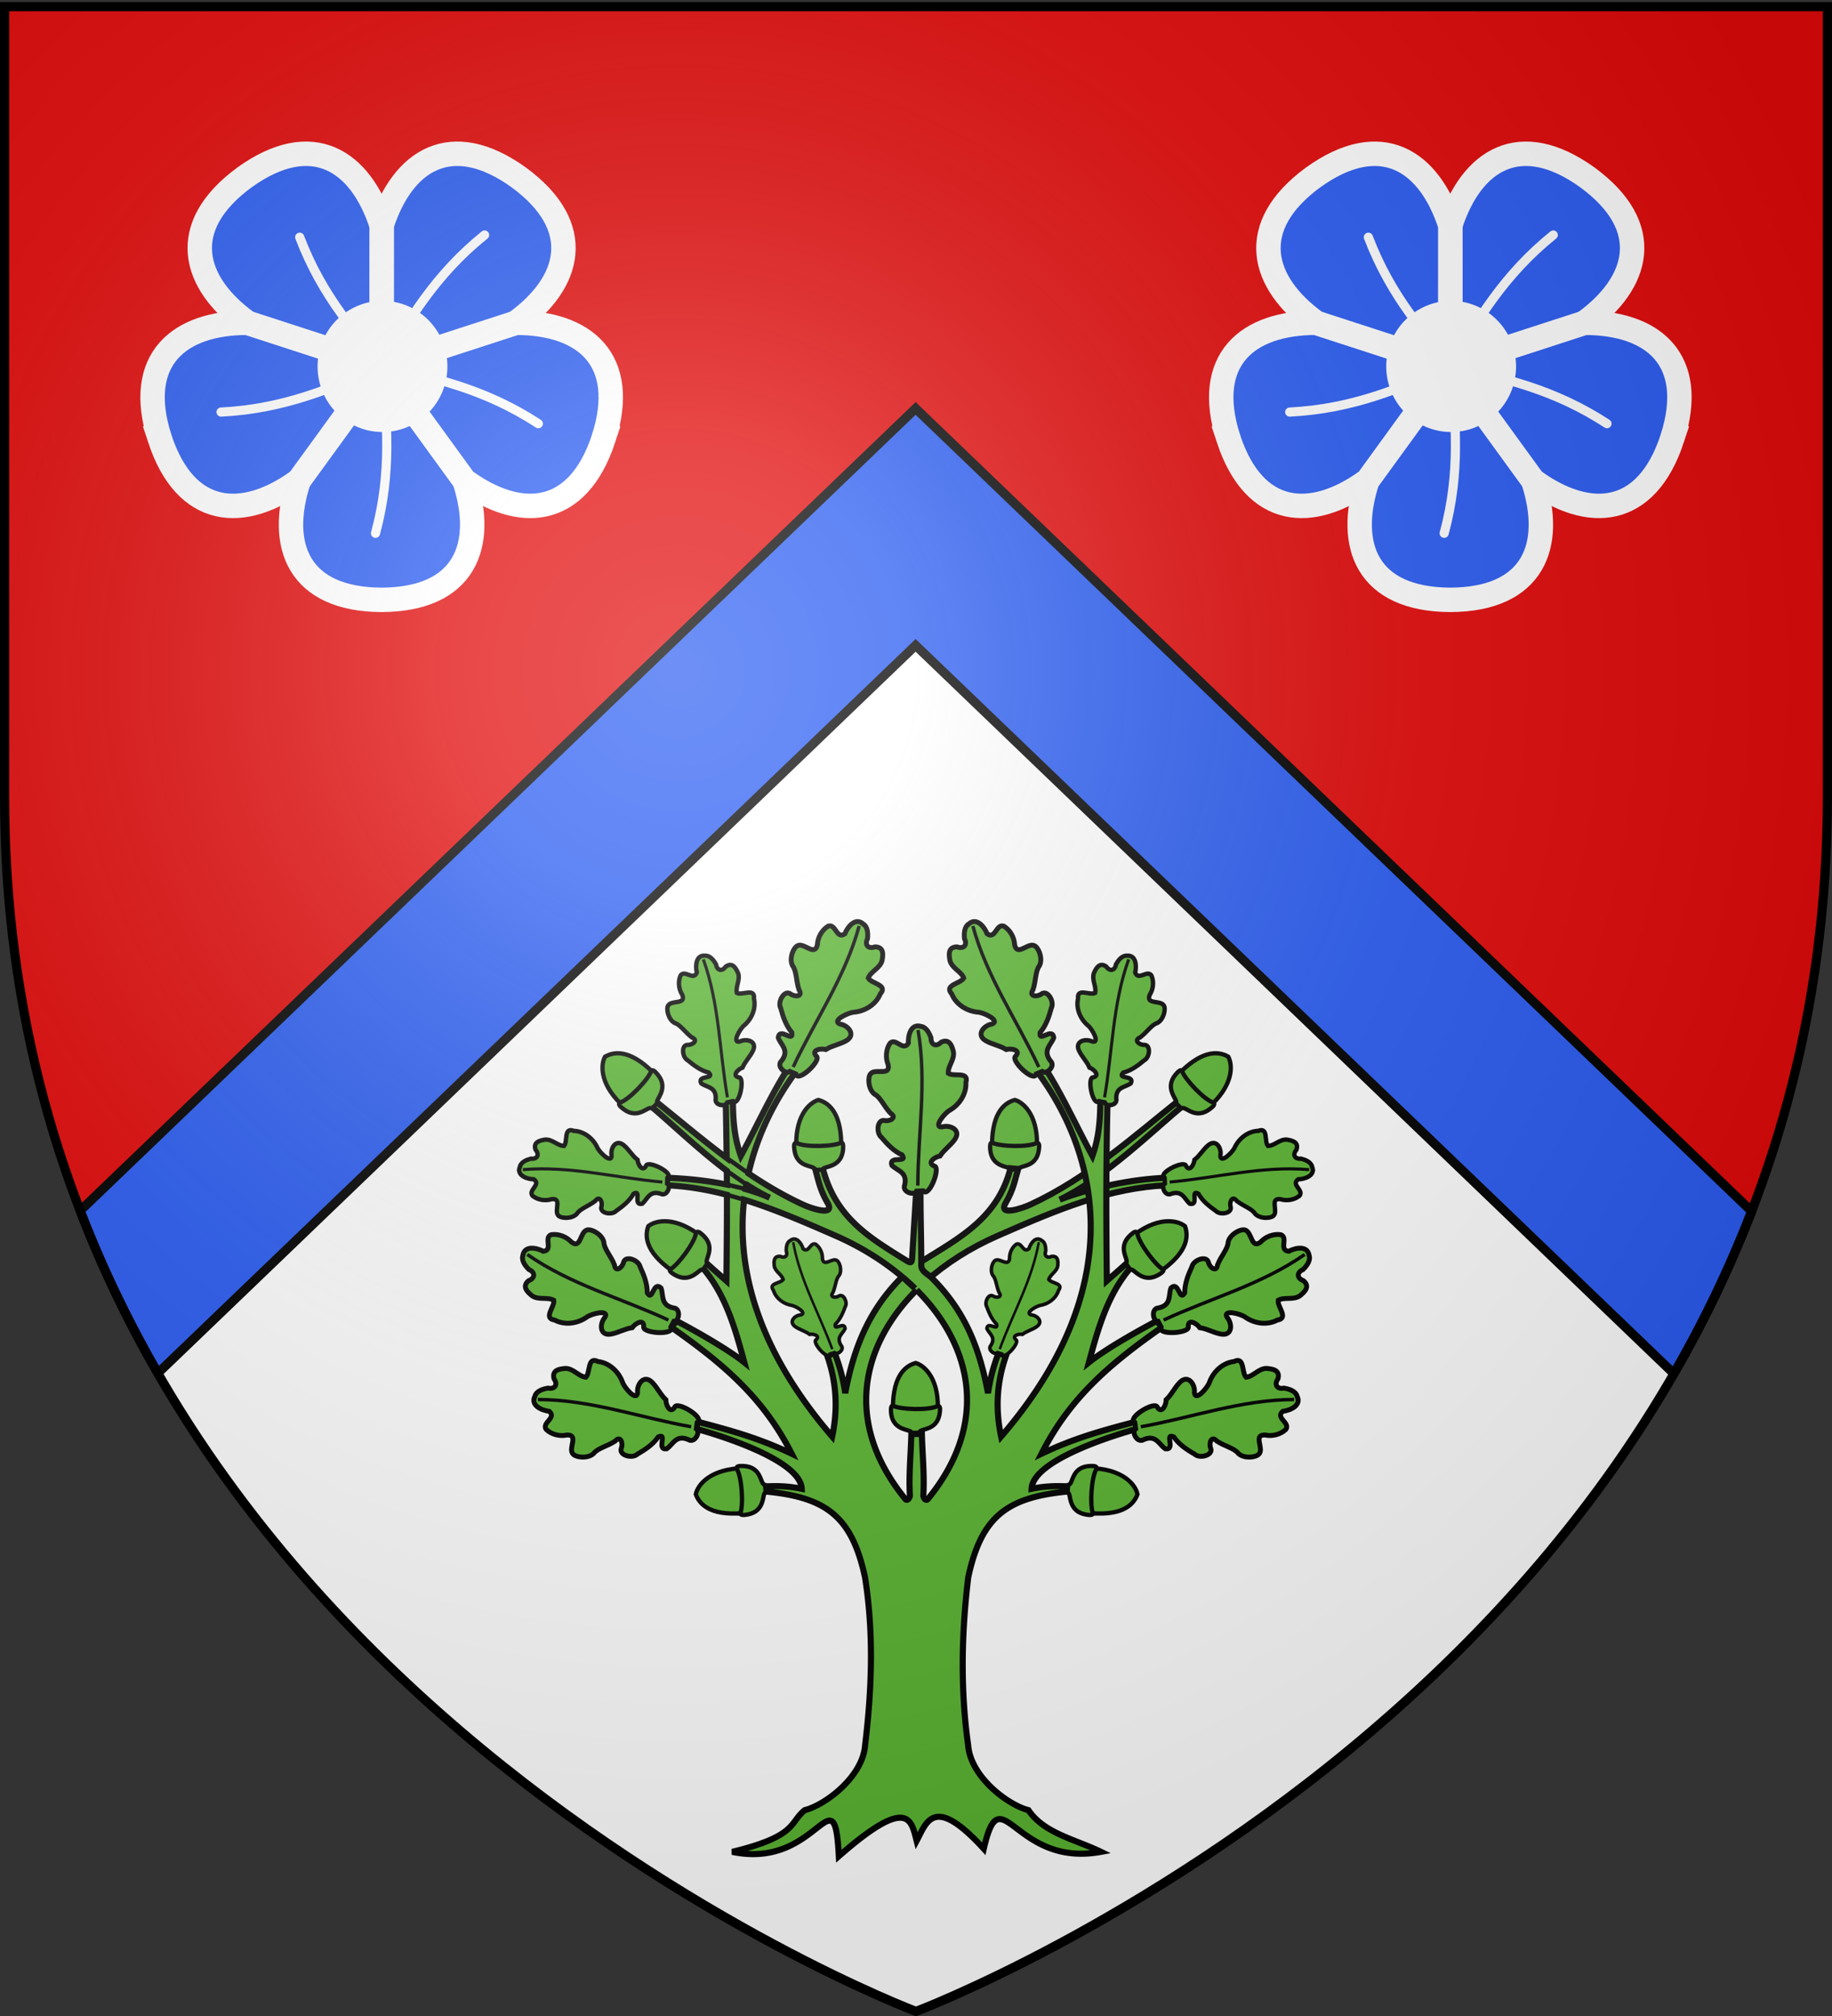 <svg xmlns="http://www.w3.org/2000/svg" xmlns:xlink="http://www.w3.org/1999/xlink" width="600" height="660" version="1.0"><rect width="100%" height="100%" fill="#333333" stroke="none"/><desc>Flag of Canton of Valais (Wallis)</desc><defs><g id="c"><path id="b" d="M0 0v1h.5z" transform="rotate(18 3.157 -.5)"/><use xlink:href="#b" width="810" height="540" transform="scale(-1 1)"/></g><g id="d"><use xlink:href="#c" width="810" height="540" transform="rotate(72)"/><use xlink:href="#c" width="810" height="540" transform="rotate(144)"/></g><g id="g"><path id="f" d="M0 0v1h.5z" transform="rotate(18 3.157 -.5)"/><use xlink:href="#f" width="810" height="540" transform="scale(-1 1)"/></g><g id="h"><use xlink:href="#g" width="810" height="540" transform="rotate(72)"/><use xlink:href="#g" width="810" height="540" transform="rotate(144)"/></g><g id="j"><path id="i" d="M0 0v1h.5z" transform="rotate(18 3.157 -.5)"/><use xlink:href="#i" width="810" height="540" transform="scale(-1 1)"/></g><g id="k"><use xlink:href="#j" width="810" height="540" transform="rotate(72)"/><use xlink:href="#j" width="810" height="540" transform="rotate(144)"/></g><g id="m"><path id="l" d="M0 0v1h.5z" transform="rotate(18 3.157 -.5)"/><use xlink:href="#l" width="810" height="540" transform="scale(-1 1)"/></g><g id="n"><use xlink:href="#m" width="810" height="540" transform="rotate(72)"/><use xlink:href="#m" width="810" height="540" transform="rotate(144)"/></g><g id="p"><path id="o" d="M0 0v1h.5z" transform="rotate(18 3.157 -.5)"/><use xlink:href="#o" width="810" height="540" transform="scale(-1 1)"/></g><g id="q"><use xlink:href="#p" width="810" height="540" transform="rotate(72)"/><use xlink:href="#p" width="810" height="540" transform="rotate(144)"/></g><g id="u"><path id="s" d="M0 0v1h.5z" transform="rotate(18 3.157 -.5)"/><use xlink:href="#s" width="810" height="540" transform="scale(-1 1)"/></g><g id="v"><use xlink:href="#u" width="810" height="540" transform="rotate(72)"/><use xlink:href="#u" width="810" height="540" transform="rotate(144)"/></g><path id="e" d="M2.922 27.673c0-5.952 2.317-9.844 5.579-11.013 1.448-.519 3.307-.273 5.018 1.447 2.119 2.129 2.736 7.993-3.483 9.121.658-.956.619-3.081-.714-3.787-.99-.524-2.113-.253-2.676.123-.824.552-1.729 2.106-1.679 4.108z"/><path id="r" d="M2.922 27.673c0-5.952 2.317-9.844 5.579-11.013 1.448-.519 3.307-.273 5.018 1.447 2.119 2.129 2.736 7.993-3.483 9.121.658-.956.619-3.081-.714-3.787-.99-.524-2.113-.253-2.676.123-.824.552-1.729 2.106-1.679 4.108z"/><path id="w" d="M2.922 27.673c0-5.952 2.317-9.844 5.579-11.013 1.448-.519 3.307-.273 5.018 1.447 2.119 2.129 2.736 7.993-3.483 9.121.658-.956.619-3.081-.714-3.787-.99-.524-2.113-.253-2.676.123-.824.552-1.729 2.106-1.679 4.108z"/><radialGradient xlink:href="#a" id="E" cx="221.445" cy="226.331" r="300" fx="221.445" fy="226.331" gradientTransform="matrix(1.353 0 0 1.349 -77.63 -85.747)" gradientUnits="userSpaceOnUse"/><linearGradient id="a"><stop offset="0" style="stop-color:white;stop-opacity:.314"/><stop offset=".19" style="stop-color:white;stop-opacity:.251"/><stop offset=".6" style="stop-color:#6b6b6b;stop-opacity:.125"/><stop offset="1" style="stop-color:black;stop-opacity:.125"/></linearGradient></defs><g style="display:inline"><path d="M300 658.5s298.5-112.32 298.5-397.772V2.176H1.5v258.552C1.5 546.18 300 658.5 300 658.5" style="fill:#fff;fill-opacity:1;fill-rule:evenodd;stroke:none;stroke-width:1px;stroke-linecap:butt;stroke-linejoin:miter;stroke-opacity:1"/><path d="M1.5 2.188v258.53c0 62.432 14.282 116.59 36.594 163.094L299.875 172.5l261.969 251.469c22.353-46.538 36.656-100.751 36.656-163.25V2.188z" style="fill:#e20909;fill-opacity:1;fill-rule:nonzero;stroke:none"/><path d="M299.875 133.719 26.25 396.375c7.251 18.847 15.852 36.562 25.438 53.188L299.875 211.28 548.219 449.72c9.59-16.617 18.21-34.319 25.468-53.156z" style="fill:#2b5df2;fill-opacity:1;fill-rule:nonzero;stroke:#000;stroke-opacity:1;stroke-width:3"/></g><g id="B" style="display:inline" transform="translate(-525)"><path id="x" d="M999.982 196.383c-27.317-.133-34.074-17.826-27.15-39.037v-.038l27.15-37.35 27.15 37.35v.038c6.924 21.21.167 38.904-27.15 39.037z" style="fill:#2b5df2;fill-opacity:1;stroke:#fff;stroke-width:8;stroke-linecap:butt;stroke-linejoin:miter;stroke-miterlimit:4;stroke-opacity:1;stroke-dasharray:none"/><use xlink:href="#x" id="y" width="600" height="660" x="0" y="0" style="fill:#2b5df2;stroke:#fff;stroke-width:8;stroke-opacity:1" transform="rotate(-72 999.982 119.94)"/><use xlink:href="#y" id="z" width="600" height="660" x="0" y="0" style="fill:#2b5df2;stroke:#fff;stroke-width:8;stroke-opacity:1" transform="matrix(-1 0 0 1 2000 0)"/><use xlink:href="#z" id="A" width="600" height="660" x="0" y="0" style="fill:#2b5df2;stroke:#fff;stroke-width:8;stroke-opacity:1" transform="rotate(144 1000 119.934)"/><use xlink:href="#A" width="600" height="660" style="fill:#2b5df2;stroke:#fff;stroke-width:8;stroke-opacity:1" transform="rotate(-72 999.982 119.94)"/><path d="M1222.329 134.961c0 6.864-5.873 12.427-13.118 12.427-7.244 0-13.117-5.563-13.117-12.427s5.873-12.427 13.117-12.427 13.118 5.564 13.118 12.427z" style="fill:#fff;fill-opacity:1;stroke:#fff;stroke-width:5.882;stroke-linecap:butt;stroke-linejoin:miter;stroke-miterlimit:4;stroke-opacity:1;stroke-dasharray:none" transform="matrix(1.324 0 0 -1.397 -600.728 308.508)"/><path d="M997.982 174.587c5.414-20.014 3.775-37.011 2-54.629M947.398 134.903c20.708-1.036 36.366-7.846 52.573-14.979M973.157 77.666c7.384 19.374 18.7 32.162 30.491 45.371" style="fill:none;stroke:#fff;stroke-width:3;stroke-linecap:round;stroke-linejoin:round;stroke-miterlimit:4;stroke-opacity:1;stroke-dasharray:none"/><path d="M1033.71 76.939c-16.144 13.01-24.809 27.723-33.728 43.02" style="fill:none;stroke:#fff;stroke-width:3;stroke-linecap:round;stroke-linejoin:round;stroke-miterlimit:4;stroke-opacity:1;stroke-dasharray:none"/><path d="M1051.308 138.707c-17.362-11.333-34.033-15.027-51.337-18.783" style="fill:none;stroke:#fff;stroke-width:3;stroke-linecap:round;stroke-linejoin:round;stroke-miterlimit:4;stroke-opacity:1;stroke-dasharray:none"/></g><use xlink:href="#B" width="600" height="660" style="display:inline" transform="translate(-350)"/><g style="display:inline" transform="matrix(.8 0 0 .8 -273.574 273.358)"><g style="display:inline"><path d="M287.893 355.212c-.642-18.037 5.485-24.156 11.653-25.8 4.775 1.407 12.513 8.625 11.168 26.022z" style="fill:#5ab532;fill-opacity:1;stroke:#000;stroke-width:2.2;stroke-miterlimit:4;stroke-opacity:1;stroke-dasharray:none" transform="matrix(.8 0 0 .8 477.228 -47.45)"/><path d="M287.82 351.251c3.901 2.009 18.592 2.516 23.006.113.974-.058 1.175.975 1.158 1.545-.359 11.984-10.065 9.36-10.737 12.128-.828.12.208.095-1.829.1s-1.22.004-2.022-.068c-.254-2.137-10.447-.359-10.536-11.675-.007-.899.108-2.163.96-2.143z" style="fill:#5ab532;fill-opacity:1;stroke:#000;stroke-width:2.2;stroke-miterlimit:4;stroke-opacity:1;stroke-dasharray:none" transform="matrix(.8 0 0 .8 477.228 -47.45)"/></g><g style="display:inline"><path d="M288.475 355.794c-.642-18.037 5.485-24.155 11.653-25.8 4.775 1.407 12.513 8.625 11.168 26.022z" style="fill:#5ab532;fill-opacity:1;stroke:#000;stroke-width:2.2;stroke-miterlimit:4;stroke-opacity:1;stroke-dasharray:none" transform="matrix(.8 0 0 .8 517.348 -155.57)"/><path d="M288.401 351.833c3.902 2.009 18.593 2.516 23.007.113.974-.058 1.175.975 1.158 1.545-.359 11.984-10.065 9.36-10.737 12.128-.828.12.208.095-1.829.1s-1.22.004-2.022-.068c-.254-2.137-10.447-.359-10.536-11.674-.007-.9.108-2.164.96-2.144z" style="fill:#5ab532;fill-opacity:1;stroke:#000;stroke-width:2.2;stroke-miterlimit:4;stroke-opacity:1;stroke-dasharray:none" transform="matrix(.8 0 0 .8 517.348 -155.57)"/></g><path d="M720.868 182.75c8.33-7.472 18.369-13.824 29.41-18.675 25.176-11.061 46.082-19.704 69.28-20.706l-.27-3.091c-13.838.51-30.752 4.096-43.485 8.947 18.313-8.73 38.3-28.426 51.56-39.378l-1.96-1.897c-18.817 14.924-37.94 32.366-61.642 43.308-2.955 1.364-13.468 5.136-10.058-.733 3.244-5.586 3.735-9.325 5.078-13.83l-3.128-.295c-5.176 20.26-20.821 28.44-35.912 37.806l-4.228 3.42" style="fill:#5ab532;fill-opacity:1;stroke:#000;stroke-width:2.5;stroke-miterlimit:4;stroke-opacity:1;stroke-dasharray:none;display:inline"/><path d="M670.906 86.938c-9.427 10.691-18.027 30.448-25.656 44.375-2.806-7.942-3.135-14.916-3.25-22.407l-2.937.25c.189 7.854.299 15.434.375 23-10.623-7.894-20.533-16.412-30.375-24.219l-1.97 1.907c8.987 7.421 20.33 18.512 32.407 27.594.013 1.867.056 3.748.063 5.625-8.074-1.634-16.624-2.496-24.375-2.782l-.282 3.094c8.415.363 16.532 1.75 24.657 3.875.017 11.182-.078 22.628-.22 35.219l-8.03-7.125-1.97 1.469c9.643 11.006 13.595 25.158 17.345 39.03-6.777-5.428-19.857-12.816-27.625-16.905l-2.438 2.406c21.064 14.763 37.777 28.747 49.469 51.875-14.184-6.77-26.198-9.825-38.563-13.125l-.5 2.937c9.117 2.499 42.655 12.724 43.157 24.531-4.922-1.014-9.463-1.317-15.782-.937l-.218 1.938c25.634 2.204 36.446 9.866 41.906 35.218 3.632 22.878 2.801 45.865.03 68.688-.917 12.83-16.134 24.418-24.687 26.594-6.417 5.15-2.898 10.563-29.687 17.062 35.33 7.445 41.78-33.506 43.625 1.781 28.696-25.18 29.68-14.573 31.844-6.281 4.02-7.462 6.895-19.289 27.494 3.236 7.063-30.937 12.21 7.84 47.974 1.264-10.694-5.194-23.27-7.562-29.687-17.062-8.553-2.176-23.77-13.763-24.688-26.594-3.21-22.878-2.722-45.723.032-68.688 5.459-25.352 16.303-33.014 41.937-35.219l-.219-1.937c-6.319-.38-10.86-.077-15.78.938.5-11.808 34.039-22.033 43.155-24.532l-.5-2.937c-12.364 3.3-24.41 6.355-38.593 13.125 11.692-23.128 28.404-37.112 49.468-51.875l-2.406-2.406c-7.768 4.09-20.88 11.477-27.656 16.906 3.75-13.873 7.702-28.025 17.344-39.031l-1.938-1.47-8.062 7.126c-.303-26.9-.31-48.791.28-73.313l-2.937-.25c-.114 7.49-.443 14.465-3.25 22.406-7.628-13.926-16.198-33.683-25.625-44.375l-3.437 1.907c30.497 34.777 47.675 92.409-8.313 157.344-2.24-10.59-2.016-21.512 1.938-32.875l-2.938-1.47c-2.225 5.874-3.489 10.668-4.375 16.563-3.495-18.722-9.56-33.774-23.093-47.219-1.575-1.543-4.168-2.586-4.22-4.937.016-10.838-.33-20.3-.312-29.187l-1.843-.094-1.594 26.219c-.124 2.034-.68 1.993-2.281 1-15.09-9.366-29.106-17.52-34.282-37.782l-3.125.282c1.343 4.505 1.818 8.258 5.063 13.843 3.409 5.87-7.108 2.083-10.063.719-7.885-3.64-15.251-8.003-22.28-12.75 4.35-19.363 14.12-36.218 25.905-49.656zM647.5 143c3.17 2.044 6.37 3.916 9.563 5.438-3.013-1.366-6.355-2.539-9.875-3.532.1-.637.2-1.274.312-1.906zm-.906 6.25c11.977 3.73 24.185 8.921 37.593 14.813 10.064 4.421 19.261 10.123 27.125 16.75-13.515 13.438-19.819 28.883-23.312 47.593-.886-5.895-2.15-10.689-4.375-16.562l-2.937 1.469c3.954 11.363 4.209 22.285 1.968 32.875-30.44-35.305-39.256-68.456-36.062-96.938zm65.312 32.031a94 94 0 0 1 4.657 4.281zm5.313 4.906c22.702 22.701 30.046 54.397 4.625 85.563-.98 1.002-1.875-.616-1.875-1.469.499-8.38-.392-16.776-.594-25.156h-4.313c-.202 8.38-1.092 16.777-.593 25.156 0 .853-1.004 2.47-1.875 1.469-25.425-31.17-18.085-62.861 4.625-85.562z" style="fill:#5ab532;fill-opacity:1;stroke:#000;stroke-width:2.5;stroke-miterlimit:4;stroke-opacity:1;stroke-dasharray:none;display:inline"/><g style="display:inline"><path d="M288.475 355.794c-.642-18.037 5.485-24.155 11.653-25.8 4.775 1.407 12.513 8.625 11.168 26.022z" style="fill:#5ab532;fill-opacity:1;stroke:#000;stroke-width:2.2;stroke-miterlimit:4;stroke-opacity:1;stroke-dasharray:none" transform="rotate(45 751.602 907.302)scale(.8)"/><path d="M288.401 351.833c3.902 2.009 18.593 2.516 23.007.113.974-.058 1.175.975 1.158 1.545-.359 11.984-10.065 9.36-10.737 12.128-.828.12.208.095-1.829.1s-1.22.004-2.022-.068c-.254-2.137-10.447-.359-10.536-11.674-.007-.9.108-2.164.96-2.144z" style="fill:#5ab532;fill-opacity:1;stroke:#000;stroke-width:2.2;stroke-miterlimit:4;stroke-opacity:1;stroke-dasharray:none" transform="rotate(45 751.602 907.302)scale(.8)"/></g><g style="display:inline"><path d="M288.475 355.794c-.642-18.037 5.485-24.155 11.653-25.8 4.775 1.407 12.513 8.625 11.168 26.022z" style="fill:#5ab532;fill-opacity:1;stroke:#000;stroke-width:2.2;stroke-miterlimit:4;stroke-opacity:1;stroke-dasharray:none" transform="rotate(-95 436.12 89.718)scale(.8)"/><path d="M288.401 351.833c3.902 2.009 18.593 2.516 23.007.113.974-.058 1.175.975 1.158 1.545-.359 11.984-10.065 9.36-10.737 12.128-.828.12.208.095-1.829.1s-1.22.004-2.022-.068c-.254-2.137-10.447-.359-10.536-11.674-.007-.9.108-2.164.96-2.144z" style="fill:#5ab532;fill-opacity:1;stroke:#000;stroke-width:2.2;stroke-miterlimit:4;stroke-opacity:1;stroke-dasharray:none" transform="rotate(-95 436.12 89.718)scale(.8)"/></g><g style="display:inline"><path d="M288.475 355.794c-.642-18.037 5.485-24.155 11.653-25.8 4.775 1.407 12.513 8.625 11.168 26.022z" style="fill:#5ab532;fill-opacity:1;stroke:#000;stroke-width:2.2;stroke-miterlimit:4;stroke-opacity:1;stroke-dasharray:none" transform="rotate(-55 323.927 -140.715)scale(.8)"/><path d="M288.401 351.833c3.902 2.009 18.593 2.516 23.007.113.974-.058 1.175.975 1.158 1.545-.359 11.984-10.065 9.36-10.737 12.128-.828.12.208.095-1.829.1s-1.22.004-2.022-.068c-.254-2.137-10.447-.359-10.536-11.674-.007-.9.108-2.164.96-2.144z" style="fill:#5ab532;fill-opacity:1;stroke:#000;stroke-width:2.2;stroke-miterlimit:4;stroke-opacity:1;stroke-dasharray:none" transform="rotate(-55 323.927 -140.715)scale(.8)"/></g><g style="display:inline"><path d="M288.475 355.794c-.642-18.037 5.485-24.155 11.653-25.8 4.775 1.407 12.513 8.625 11.168 26.022z" style="fill:#5ab532;fill-opacity:1;stroke:#000;stroke-width:2.2;stroke-miterlimit:4;stroke-opacity:1;stroke-dasharray:none" transform="matrix(-.8 0 0 .8 917.107 -155.57)"/><path d="M288.401 351.833c3.902 2.009 18.593 2.516 23.007.113.974-.058 1.175.975 1.158 1.545-.359 11.984-10.065 9.36-10.737 12.128-.828.12.208.095-1.829.1s-1.22.004-2.022-.068c-.254-2.137-10.447-.359-10.536-11.674-.007-.9.108-2.164.96-2.144z" style="fill:#5ab532;fill-opacity:1;stroke:#000;stroke-width:2.2;stroke-miterlimit:4;stroke-opacity:1;stroke-dasharray:none" transform="matrix(-.8 0 0 .8 917.107 -155.57)"/></g><g style="display:inline"><path d="M288.475 355.794c-.642-18.037 5.485-24.155 11.653-25.8 4.775 1.407 12.513 8.625 11.168 26.022z" style="fill:#5ab532;fill-opacity:1;stroke:#000;stroke-width:2.2;stroke-miterlimit:4;stroke-opacity:1;stroke-dasharray:none" transform="scale(-.8 .8)rotate(45 42.968 -1030.298)"/><path d="M288.401 351.833c3.902 2.009 18.593 2.516 23.007.113.974-.058 1.175.975 1.158 1.545-.359 11.984-10.065 9.36-10.737 12.128-.828.12.208.095-1.829.1s-1.22.004-2.022-.068c-.254-2.137-10.447-.359-10.536-11.674-.007-.9.108-2.164.96-2.144z" style="fill:#5ab532;fill-opacity:1;stroke:#000;stroke-width:2.2;stroke-miterlimit:4;stroke-opacity:1;stroke-dasharray:none" transform="scale(-.8 .8)rotate(45 42.968 -1030.298)"/></g><g style="display:inline"><path d="M288.475 355.794c-.642-18.037 5.485-24.155 11.653-25.8 4.775 1.407 12.513 8.625 11.168 26.022z" style="fill:#5ab532;fill-opacity:1;stroke:#000;stroke-width:2.2;stroke-miterlimit:4;stroke-opacity:1;stroke-dasharray:none" transform="scale(.8 -.8)rotate(85 1018.922 383.47)"/><path d="M288.401 351.833c3.902 2.009 18.593 2.516 23.007.113.974-.058 1.175.975 1.158 1.545-.359 11.984-10.065 9.36-10.737 12.128-.828.12.208.095-1.829.1s-1.22.004-2.022-.068c-.254-2.137-10.447-.359-10.536-11.674-.007-.9.108-2.164.96-2.144z" style="fill:#5ab532;fill-opacity:1;stroke:#000;stroke-width:2.2;stroke-miterlimit:4;stroke-opacity:1;stroke-dasharray:none" transform="scale(.8 -.8)rotate(85 1018.922 383.47)"/></g><g style="display:inline"><path d="M288.475 355.794c-.642-18.037 5.485-24.155 11.653-25.8 4.775 1.407 12.513 8.625 11.168 26.022z" style="fill:#5ab532;fill-opacity:1;stroke:#000;stroke-width:2.2;stroke-miterlimit:4;stroke-opacity:1;stroke-dasharray:none" transform="scale(-.8 .8)rotate(-55 -491.626 1546.333)"/><path d="M288.401 351.833c3.902 2.009 18.593 2.516 23.007.113.974-.058 1.175.975 1.158 1.545-.359 11.984-10.065 9.36-10.737 12.128-.828.12.208.095-1.829.1s-1.22.004-2.022-.068c-.254-2.137-10.447-.359-10.536-11.674-.007-.9.108-2.164.96-2.144z" style="fill:#5ab532;fill-opacity:1;stroke:#000;stroke-width:2.2;stroke-miterlimit:4;stroke-opacity:1;stroke-dasharray:none" transform="scale(-.8 .8)rotate(-55 -491.626 1546.333)"/></g><path d="m317.228 150.9-.048-63.64" style="fill:none;stroke:#000;stroke-width:1.76;stroke-miterlimit:4;stroke-opacity:1;stroke-dasharray:none;display:inline" transform="matrix(.8 0 0 .8 463.445 25.001)"/><path d="m639.438 132.156 8.968 6.344M647.5 143l-8-5.562M647.188 144.906l-7.625-1.844M646.594 149.25l-7.032-2" style="fill:none;stroke:#000;stroke-width:1.8;stroke-miterlimit:4;stroke-opacity:1;stroke-dasharray:none"/><g id="C"><path d="M721.815 79.17c-4.128-1.19-5.244 3.877-5.07 6.873-2.17 3.595-5.076-2.314-7.506.012-1.695 2.53-1.942 6.018-.772 8.828 1.009 4.753-5.028 1.501-7.057 3.551-1.382 1.199-1.242 6.39 1.436 8.46 2.484 1.25 3.906 5.011 6.598 7.855 2.832 1.727-.32 3.485-2.527 2.949-3.041-.47-3.384 5.248-1.218 6.876 2.414 2.848 5.034 5.659 8.49 7.223 2.475 3.686-5.526-.045-4.225 4.237 2.13 2.241 6.429 2.65 5.297 7.948-1.31 3.093 4.062 4.638 4.865 2.599l2.62-.116c2.26 3.072 6.982-8.555 4.901-10.02-3.715-1.265-.125-3.876 2.05-4.215 1.658-2.585 4.418-4.358 6.154-6.925 2.517-3.808-2.035-5.935-5.282-4.982-3.952.264 1.227-5.857 3.103-6.799 3.98-2.3 6.872-6.682 6.614-11.368 1.425-4.779-5.04-2.198-7.206-3.775-.234-2.955 2.746-5.7 2.087-8.94-.52-1.872-1.413-5.445-4.974-3.8-2.049 2.071-4.277 1.153-4.194-1.773-.717-1.946-1.878-4.379-4.184-4.699z" style="fill:#5ab532;fill-opacity:1;fill-rule:evenodd;stroke:#000;stroke-width:2;stroke-linecap:butt;stroke-linejoin:miter;stroke-miterlimit:4;stroke-opacity:1;stroke-dasharray:none" transform="translate(-2.898 -.86)"/><path d="M720.609 144.357c.028-21.239 3.79-42.477.085-63.715" style="fill:none;stroke:#000;stroke-width:1.4;stroke-linecap:butt;stroke-linejoin:miter;stroke-miterlimit:4;stroke-opacity:1;stroke-dasharray:none" transform="translate(-2.898 -.86)"/></g><g id="D"><use xlink:href="#C" width="600" height="660" transform="rotate(-80 730.114 248.122)"/><use xlink:href="#C" width="600" height="660" transform="scale(-1 1)rotate(65 7.866 -875.447)"/><use xlink:href="#C" width="600" height="660" transform="rotate(-85 636.565 153.493)scale(.9)"/><use xlink:href="#C" width="600" height="660" transform="rotate(-10 518.41 153.486)scale(.9)"/><use xlink:href="#C" width="600" height="660" transform="rotate(25 801.693 4.137)"/><use xlink:href="#C" width="600" height="660" transform="scale(-.732 .732)rotate(20 -515.689 -4464.312)"/></g><use xlink:href="#D" width="600" height="660" transform="matrix(-1 0 0 1 1433.933 0)"/></g><path d="M300 658.5s298.5-112.32 298.5-397.772V2.176H1.5v258.552C1.5 546.18 300 658.5 300 658.5" style="opacity:1;fill:url(#E);fill-opacity:1;fill-rule:evenodd;stroke:none;stroke-width:1px;stroke-linecap:butt;stroke-linejoin:miter;stroke-opacity:1"/><path d="M300 658.5S1.5 546.18 1.5 260.728V2.176h597v258.552C598.5 546.18 300 658.5 300 658.5z" style="opacity:1;fill:none;fill-opacity:1;fill-rule:evenodd;stroke:#000;stroke-width:3;stroke-linecap:butt;stroke-linejoin:miter;stroke-miterlimit:4;stroke-dasharray:none;stroke-opacity:1"/></svg>
